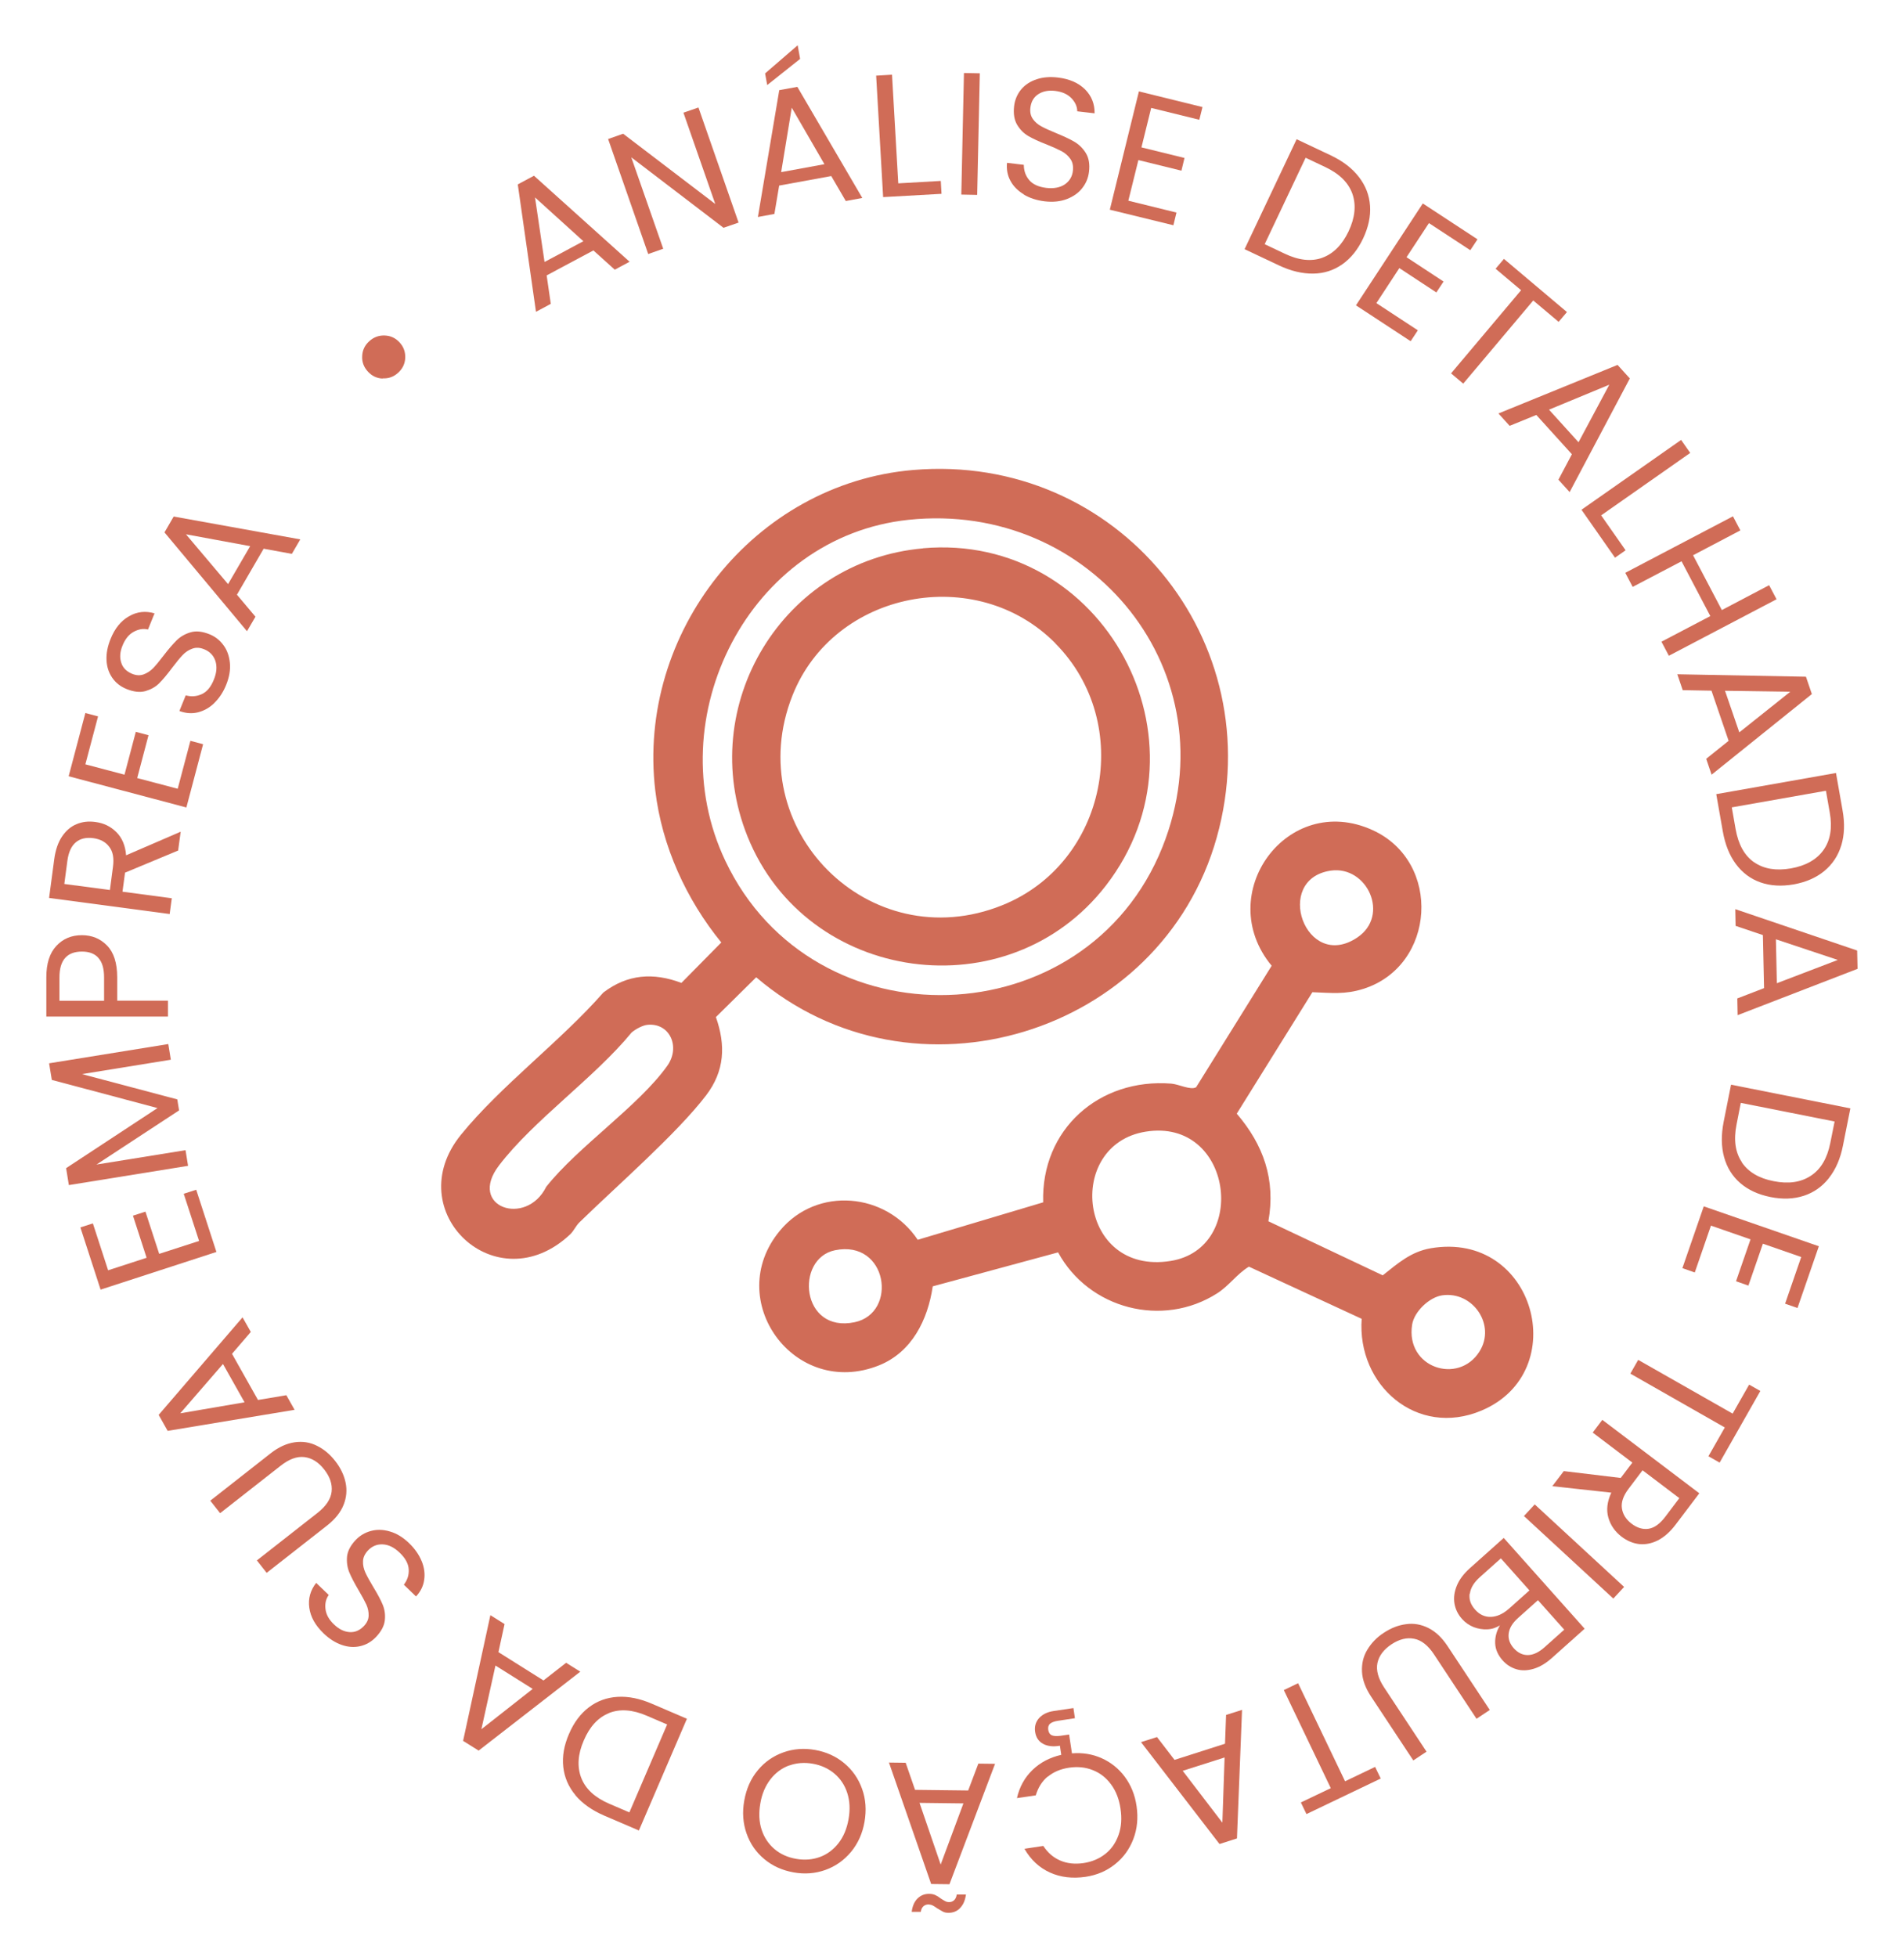 <svg xmlns="http://www.w3.org/2000/svg" id="Camada_1" viewBox="0 0 180 185"><defs><style>      .st0 {        fill: #d06c57;      }    </style></defs><g><path class="st0" d="M86.35,44.42c19.26-1.63,33.89,16.12,28.68,34.73-5.24,18.69-28.77,25.84-43.54,13.22l-3.81,3.76c.94,2.67.83,5.09-.92,7.39-2.75,3.61-8.54,8.65-11.98,12.01-.35.34-.53.81-.88,1.14-6.97,6.55-16.2-2.18-10.32-9.42,3.78-4.65,9.45-8.86,13.46-13.44,2.29-1.74,4.72-1.91,7.38-.91l3.77-3.82c-3.32-4.08-5.61-9.09-6.24-14.35-1.77-14.91,9.33-29.03,24.39-30.31ZM85.9,49.13c-15.08,1.58-23.74,18.72-17.33,32.23,8.31,17.52,34.1,16.73,41.32-1.29,6.56-16.39-6.66-32.76-23.99-30.94ZM61.23,96.86c-.47.04-1.15.41-1.52.73-3.52,4.29-9.26,8.27-12.54,12.57-3,3.93,2.57,5.84,4.47,2.01,3.01-3.8,8.74-7.64,11.44-11.43,1.27-1.78.25-4.07-1.85-3.88Z"></path><path class="st0" d="M128.73,124.65l-10.66-4.93c-1.13.68-1.86,1.79-3,2.52-5.17,3.3-12.14,1.47-15.04-3.87l-11.85,3.21c-.47,3.17-1.97,6.22-5.08,7.47-8.01,3.2-14.8-6.2-9.37-12.73,3.51-4.23,10.05-3.61,13.03.86l11.86-3.54c-.21-6.89,5.29-11.76,12.11-11.22.69.05,1.85.65,2.35.34l7.14-11.48c-5.6-6.76,1.47-16.5,9.54-12.82,6.59,3,5.97,12.83-.86,15-1.76.56-3.05.38-4.83.32l-7.15,11.48c2.53,2.95,3.69,6.24,2.99,10.17l10.81,5.11c1.43-1.13,2.65-2.23,4.54-2.56,9.84-1.68,13.47,11.68,4.8,15.34-6.11,2.58-11.79-2.39-11.33-8.68ZM125.8,82.29c-5.48.81-2.38,9.58,2.5,6.33,3.14-2.09.95-6.83-2.5-6.33ZM108.31,106.96c-7.67,1.23-6.38,13.62,2.36,12.22,7.42-1.19,5.86-13.54-2.36-12.22ZM78.93,118.17c-3.8.79-3.21,7.87,1.87,6.8,4.11-.87,3.12-7.83-1.87-6.8ZM136.34,122.43c-1.22.18-2.65,1.54-2.84,2.77-.64,4.08,4.37,5.7,6.36,2.55,1.6-2.52-.63-5.74-3.52-5.32Z"></path><path class="st0" d="M87.25,51.82c17.09-1.51,27.8,18.3,17.3,31.88-9.2,11.9-28.29,9.3-33.89-4.66-4.95-12.35,3.35-26.04,16.59-27.21ZM99.77,60.8c-7.5-7.58-20.93-4.97-24.85,4.93-4.98,12.57,7.27,24.88,19.83,19.83,9.9-3.98,12.53-17.17,5.02-24.75Z"></path></g><g><path class="st0" d="M36.18,35.78c-.55-.02-1.02-.24-1.4-.66-.39-.42-.57-.91-.54-1.46.02-.55.24-1.02.66-1.4.42-.39.91-.57,1.47-.55.56.02,1.03.24,1.41.66.38.41.55.9.53,1.45s-.25,1.03-.67,1.41c-.41.38-.9.56-1.45.53Z"></path><path class="st0" d="M56.1,23.67l-4.42,2.36.39,2.69-1.4.75-1.72-12.04,1.53-.82,9.04,8.13-1.4.75-2.02-1.82ZM55.15,22.8l-4.57-4.14.9,6.1,3.67-1.96Z"></path><path class="st0" d="M69.82,21.04l-1.42.49-8.72-6.66,3.02,8.64-1.42.5-3.79-10.87,1.42-.5,8.71,6.64-3.01-8.63,1.42-.49,3.79,10.87Z"></path><path class="st0" d="M78.59,16.64l-4.93.9-.45,2.68-1.56.29,2.02-11.99,1.71-.31,6.14,10.5-1.56.29-1.37-2.35ZM75.65,5.56l-3.12,2.48-.2-1.1,3.08-2.66.23,1.28ZM77.94,15.52l-3.09-5.34-1,6.09,4.09-.75Z"></path><path class="st0" d="M84.92,17.33l4.02-.23.07,1.22-5.52.31-.66-11.48,1.5-.09.59,10.26Z"></path><path class="st0" d="M92.63,6.92l-.25,11.5-1.5-.03.25-11.49,1.5.03Z"></path><path class="st0" d="M96.8,18.38c-.56-.34-.99-.76-1.27-1.28-.28-.51-.39-1.08-.33-1.71l1.59.19c0,.54.16,1.02.5,1.43.34.41.89.66,1.63.75.71.08,1.29-.03,1.74-.33.45-.31.71-.74.77-1.3.05-.44-.03-.81-.24-1.11-.21-.3-.48-.54-.83-.73-.34-.18-.81-.39-1.4-.63-.73-.28-1.31-.55-1.74-.8-.43-.25-.78-.6-1.06-1.06-.27-.46-.37-1.04-.29-1.75.07-.62.3-1.15.67-1.6.37-.44.86-.76,1.47-.96.6-.2,1.28-.25,2.02-.16,1.07.13,1.92.5,2.54,1.11.62.62.92,1.37.91,2.27l-1.64-.19c0-.44-.19-.86-.55-1.24-.37-.38-.88-.61-1.55-.69-.62-.07-1.15.03-1.58.31-.43.28-.68.7-.75,1.28-.05.42.03.77.23,1.06.2.29.47.52.8.7.33.18.79.39,1.4.64.73.3,1.31.57,1.75.83.43.26.79.61,1.07,1.07.28.46.38,1.05.29,1.77-.07.56-.27,1.06-.63,1.52-.35.46-.84.8-1.45,1.04-.62.24-1.32.31-2.1.22-.75-.09-1.41-.3-1.98-.64Z"></path><path class="st0" d="M108.83,10.2l-.92,3.73,4.07,1-.29,1.2-4.07-1-.95,3.84,4.55,1.12-.29,1.2-6.01-1.47,2.75-11.18,6.01,1.48-.3,1.2-4.55-1.12Z"></path><path class="st0" d="M128.47,16.73c.63.82.98,1.72,1.05,2.71.07,1-.15,2.02-.65,3.09-.5,1.06-1.16,1.88-1.97,2.45-.81.57-1.73.87-2.76.88s-2.1-.24-3.24-.78l-3.24-1.53,4.92-10.39,3.24,1.53c1.13.54,2.01,1.21,2.64,2.03ZM125.01,24.36c1.04-.38,1.87-1.21,2.48-2.49.61-1.29.73-2.47.37-3.53-.37-1.06-1.22-1.91-2.55-2.54l-1.88-.89-3.87,8.17,1.88.89c1.34.64,2.53.77,3.58.39Z"></path><path class="st0" d="M135.08,21.1l-2.11,3.21,3.5,2.3-.68,1.03-3.5-2.3-2.17,3.31,3.92,2.57-.68,1.03-5.17-3.39,6.32-9.63,5.17,3.39-.68,1.03-3.92-2.57Z"></path><path class="st0" d="M148.14,29.49l-.79.93-2.4-2.02-6.62,7.86-1.15-.97,6.62-7.86-2.41-2.03.79-.93,5.95,5.02Z"></path><path class="st0" d="M148.61,42.94l-3.37-3.72-2.52,1.03-1.06-1.17,11.26-4.59,1.16,1.28-5.69,10.74-1.06-1.17,1.27-2.4ZM149.23,41.8l2.91-5.44-5.7,2.36,2.79,3.08Z"></path><path class="st0" d="M151.37,48.71l2.31,3.3-1,.7-3.17-4.53,9.42-6.6.86,1.23-8.42,5.9Z"></path><path class="st0" d="M167.95,56.64l-10.18,5.34-.7-1.33,4.62-2.42-2.72-5.18-4.62,2.42-.7-1.33,10.18-5.34.7,1.33-4.47,2.35,2.72,5.18,4.47-2.35.7,1.33Z"></path><path class="st0" d="M163.42,70.02l-1.62-4.74-2.72-.05-.51-1.5,12.16.23.56,1.64-9.48,7.62-.51-1.5,2.12-1.7ZM164.43,69.22l4.82-3.84-6.17-.09,1.35,3.93Z"></path><path class="st0" d="M174.07,79.9c-.3.99-.84,1.79-1.61,2.43-.77.63-1.73,1.05-2.89,1.26-1.16.2-2.21.14-3.14-.19-.94-.33-1.71-.91-2.32-1.73-.61-.82-1.02-1.85-1.24-3.09l-.62-3.52,11.32-2,.62,3.52c.22,1.23.18,2.34-.12,3.33ZM165.84,81.5c.91.63,2.06.82,3.46.58,1.41-.25,2.44-.83,3.09-1.74.65-.91.85-2.1.59-3.55l-.36-2.05-8.9,1.57.36,2.05c.26,1.46.84,2.51,1.75,3.14Z"></path><path class="st0" d="M166.77,93.39l-.11-5.01-2.58-.87-.03-1.58,11.52,3.91.04,1.73-11.34,4.38-.03-1.58,2.54-.98ZM167.98,92.93l5.76-2.2-5.85-1.95.09,4.16Z"></path><path class="st0" d="M172.91,111.34c-.64.81-1.43,1.37-2.38,1.68-.95.31-2,.35-3.15.12s-2.11-.67-2.86-1.32c-.75-.65-1.26-1.47-1.53-2.46-.27-.99-.28-2.1-.04-3.33l.7-3.51,11.28,2.24-.7,3.51c-.24,1.23-.68,2.25-1.32,3.06ZM164.66,109.85c.62.92,1.62,1.52,3.02,1.79,1.4.28,2.57.11,3.51-.51.94-.61,1.55-1.64,1.84-3.09l.41-2.04-8.87-1.76-.4,2.04c-.29,1.46-.12,2.64.5,3.56Z"></path><path class="st0" d="M170.29,118.81l-3.63-1.26-1.37,3.96-1.17-.41,1.37-3.96-3.74-1.3-1.53,4.43-1.17-.41,2.02-5.84,10.88,3.77-2.02,5.84-1.17-.41,1.53-4.43Z"></path><path class="st0" d="M162.57,138.24l-1.06-.6,1.55-2.72-8.93-5.09.74-1.3,8.93,5.08,1.56-2.74,1.06.6-3.85,6.77Z"></path><path class="st0" d="M147.82,139.04l5.4.65,1.1-1.45-3.75-2.84.91-1.2,9.17,6.94-2.24,2.96c-.52.69-1.09,1.19-1.68,1.49-.6.3-1.19.41-1.77.35-.58-.07-1.13-.3-1.65-.69-.63-.48-1.05-1.08-1.26-1.81-.21-.73-.11-1.52.28-2.36l-5.58-.61,1.09-1.43ZM155.28,138.97l-1.33,1.76c-.49.65-.7,1.26-.62,1.82.08.57.38,1.05.91,1.46.54.41,1.09.57,1.63.48.54-.09,1.06-.47,1.56-1.13l1.33-1.76-3.47-2.63Z"></path><path class="st0" d="M152.52,151.09l-8.45-7.8,1.02-1.1,8.45,7.8-1.02,1.1Z"></path><path class="st0" d="M140.62,154c-.44.02-.87-.05-1.3-.21-.42-.17-.79-.42-1.1-.77-.39-.43-.63-.93-.72-1.47-.09-.55-.01-1.11.23-1.69.24-.58.65-1.12,1.23-1.64l3.2-2.86,7.65,8.58-3.08,2.75c-.58.52-1.17.87-1.75,1.04-.58.17-1.12.19-1.62.04-.5-.15-.93-.42-1.3-.83-.45-.51-.69-1.05-.71-1.63-.02-.58.13-1.14.45-1.69-.36.23-.75.36-1.2.38ZM138.94,150.62c-.08.54.09,1.04.51,1.51.42.48.92.71,1.5.69.57-.02,1.13-.27,1.69-.76l1.95-1.74-2.7-3.03-1.98,1.77c-.56.5-.88,1.02-.95,1.56ZM145.4,151.24l-1.88,1.68c-.53.47-.82.95-.89,1.46-.07.5.09.97.48,1.41.39.43.84.65,1.34.64.51-.01,1.03-.26,1.57-.74l1.86-1.66-2.48-2.78Z"></path><path class="st0" d="M139.58,162.44l-4.01-6.07c-.56-.85-1.19-1.35-1.88-1.48-.69-.14-1.41.04-2.15.53-.73.49-1.17,1.07-1.32,1.76-.14.69.07,1.46.63,2.31l4.01,6.07-1.25.83-4-6.05c-.53-.8-.81-1.58-.85-2.33s.12-1.45.5-2.08.89-1.17,1.57-1.61c.68-.45,1.38-.72,2.1-.81.72-.1,1.42.02,2.1.36s1.28.9,1.81,1.7l4,6.05-1.25.83Z"></path><path class="st0" d="M123.51,171.46l-.53-1.1,2.83-1.35-4.44-9.27,1.35-.65,4.44,9.27,2.84-1.36.53,1.1-7.02,3.36Z"></path><path class="st0" d="M111.03,166.34l4.78-1.53.1-2.72,1.51-.48-.48,12.15-1.65.53-7.42-9.63,1.51-.48,1.66,2.16ZM111.81,167.37l3.75,4.9.21-6.16-3.96,1.26Z"></path><path class="st0" d="M99.05,167.91c-.54.45-.91,1.04-1.13,1.78l-1.78.26c.24-1.06.73-1.94,1.46-2.65.73-.71,1.64-1.19,2.73-1.44l-.13-.86c-.64.11-1.17.05-1.59-.18-.42-.23-.67-.6-.75-1.12-.08-.51.05-.95.37-1.31.33-.36.78-.58,1.37-.67l1.88-.28.14.96-1.58.24c-.36.05-.61.15-.77.28-.15.13-.21.33-.17.59.04.25.15.42.33.5.19.08.46.1.82.05l.82-.12.27,1.78c1-.08,1.94.07,2.81.46s1.6.97,2.19,1.76c.58.79.96,1.71,1.11,2.78.16,1.11.06,2.14-.31,3.11-.37.96-.95,1.76-1.74,2.38-.79.63-1.71,1.02-2.77,1.18-1.24.18-2.37.05-3.38-.41-1.01-.46-1.81-1.21-2.4-2.24l1.78-.27c.42.64.95,1.1,1.6,1.38.65.28,1.38.36,2.21.24.79-.12,1.48-.41,2.06-.87.58-.46.99-1.06,1.25-1.8.26-.73.32-1.56.18-2.47-.13-.9-.43-1.67-.89-2.29-.46-.63-1.03-1.08-1.72-1.35-.69-.28-1.43-.35-2.22-.24-.83.12-1.51.41-2.05.86Z"></path><path class="st0" d="M86.52,169.17l5.01.06.96-2.54,1.58.02-4.31,11.38-1.73-.02-3.99-11.48,1.58.02.89,2.57ZM90.75,180.36c-.29.29-.66.44-1.1.43-.21,0-.39-.04-.53-.12s-.32-.18-.53-.31c-.15-.11-.29-.2-.41-.26-.12-.06-.25-.09-.4-.1-.19,0-.35.06-.48.17-.13.12-.22.29-.25.53h-.86c.07-.56.26-.98.56-1.27.3-.29.67-.44,1.11-.43.21,0,.39.04.55.11.16.07.34.18.53.33.17.11.31.2.42.25.1.06.23.09.37.09.19,0,.34-.06.47-.18.13-.12.21-.3.25-.54h.87c-.08.57-.27,1-.57,1.29ZM86.93,170.4l2,5.83,2.15-5.78-4.16-.05Z"></path><path class="st0" d="M79.81,166.65c.78.65,1.34,1.45,1.69,2.43.35.97.42,2.01.23,3.11s-.62,2.05-1.28,2.85c-.66.79-1.47,1.36-2.42,1.7-.95.34-1.96.42-3.01.23-1.06-.19-1.98-.6-2.76-1.25-.78-.65-1.34-1.45-1.68-2.42-.34-.96-.42-2.01-.22-3.12.2-1.12.62-2.07,1.28-2.86.65-.79,1.46-1.35,2.41-1.69.95-.34,1.96-.42,3.02-.23,1.05.19,1.96.6,2.74,1.25ZM74.61,166.86c-.7.26-1.29.69-1.77,1.31-.48.62-.81,1.38-.96,2.28-.16.91-.12,1.74.12,2.48.24.74.65,1.35,1.21,1.83.56.48,1.25.79,2.05.93.8.14,1.55.08,2.24-.17s1.28-.69,1.76-1.3c.48-.61.8-1.37.96-2.28.16-.9.12-1.72-.12-2.47-.24-.75-.65-1.36-1.22-1.84-.57-.48-1.25-.79-2.04-.93s-1.54-.08-2.23.17Z"></path><path class="st0" d="M54.4,169.67c-.66-.79-1.04-1.68-1.15-2.67s.07-2.03.54-3.11c.46-1.08,1.09-1.92,1.88-2.52.79-.6,1.7-.93,2.72-.99,1.02-.06,2.11.16,3.26.66l3.29,1.41-4.54,10.56-3.29-1.41c-1.15-.5-2.06-1.14-2.72-1.93ZM57.57,161.92c-1.03.41-1.82,1.27-2.38,2.58-.57,1.31-.64,2.49-.24,3.54.41,1.05,1.29,1.86,2.64,2.44l1.91.82,3.57-8.31-1.91-.82c-1.36-.59-2.56-.67-3.59-.26Z"></path><path class="st0" d="M47.13,156.16l4.25,2.67,2.14-1.67,1.34.84-9.61,7.46-1.47-.92,2.58-11.88,1.34.84-.58,2.66ZM46.84,157.42l-1.33,6.02,4.85-3.81-3.52-2.21Z"></path><path class="st0" d="M39.86,147.54c.25.61.33,1.21.24,1.79-.08.58-.34,1.1-.77,1.56l-1.15-1.11c.33-.43.49-.91.46-1.44-.03-.54-.31-1.06-.85-1.58-.52-.5-1.04-.76-1.59-.79s-1.01.16-1.4.56c-.3.32-.47.66-.48,1.02-.02.37.06.72.22,1.08.16.35.41.8.74,1.35.41.67.71,1.23.9,1.69s.26.95.2,1.48c-.06.53-.34,1.05-.83,1.57-.43.45-.93.74-1.5.87-.57.13-1.15.09-1.75-.12-.6-.21-1.17-.57-1.71-1.09-.78-.75-1.23-1.55-1.35-2.42-.12-.86.1-1.65.65-2.35l1.19,1.14c-.26.36-.37.79-.31,1.32s.33,1.02.82,1.48c.45.43.93.67,1.44.71.51.04.97-.15,1.37-.57.29-.3.44-.63.45-.98.01-.35-.06-.7-.21-1.04-.16-.34-.4-.79-.73-1.35-.4-.68-.7-1.25-.89-1.71-.19-.47-.26-.97-.21-1.5.06-.53.34-1.06.84-1.58.39-.4.86-.68,1.42-.83.56-.15,1.15-.14,1.79.05.63.18,1.24.55,1.81,1.1.55.53.94,1.09,1.19,1.7Z"></path><path class="st0" d="M24.29,147.48l5.73-4.49c.8-.63,1.25-1.3,1.33-2,.08-.7-.15-1.4-.7-2.1-.54-.69-1.16-1.08-1.86-1.17-.7-.09-1.45.18-2.25.81l-5.73,4.49-.93-1.18,5.71-4.48c.75-.59,1.51-.93,2.26-1.04s1.46,0,2.11.33c.66.32,1.23.8,1.73,1.44.5.64.83,1.32.98,2.03.15.71.09,1.42-.19,2.12-.28.7-.8,1.35-1.55,1.94l-5.72,4.48-.93-1.18Z"></path><path class="st0" d="M21.93,127.95l2.46,4.37,2.68-.45.78,1.38-12,1.99-.85-1.51,7.93-9.22.78,1.38-1.77,2.06ZM21.08,128.92l-4.04,4.66,6.08-1.04-2.04-3.62Z"></path><path class="st0" d="M10.2,120.07l3.66-1.19-1.29-3.98,1.18-.38,1.3,3.99,3.77-1.22-1.45-4.46,1.18-.38,1.91,5.88-10.95,3.56-1.91-5.88,1.18-.38,1.45,4.46Z"></path><path class="st0" d="M4.64,100.5l11.27-1.82.24,1.48-8.4,1.36,9.01,2.39.17,1.04-7.81,5.12,8.42-1.36.24,1.48-11.27,1.82-.26-1.6,8.64-5.68-9.99-2.66-.26-1.58Z"></path><path class="st0" d="M10.13,89.38c.63.65.95,1.65.95,2.99v2.21s4.8,0,4.8,0v1.5s-11.5,0-11.5,0v-3.71c0-1.3.31-2.28.94-2.96.63-.68,1.43-1.02,2.42-1.02.96,0,1.75.33,2.38.98ZM9.3,90.53c-.36-.4-.88-.59-1.55-.59-1.42,0-2.13.81-2.13,2.44v2.21s4.22,0,4.22,0v-2.21c0-.84-.18-1.45-.55-1.85Z"></path><path class="st0" d="M16.84,80.39l-5.02,2.09-.24,1.8,4.66.62-.2,1.49-11.4-1.52.49-3.68c.12-.86.36-1.57.73-2.12.37-.55.83-.95,1.37-1.17.54-.23,1.13-.3,1.78-.21.79.1,1.45.42,1.99.96s.85,1.26.92,2.19l5.16-2.23-.24,1.78ZM10.39,84.12l.29-2.19c.11-.81,0-1.44-.35-1.89-.34-.46-.85-.73-1.51-.82-.68-.09-1.23.04-1.65.39-.42.35-.69.93-.8,1.75l-.29,2.19,4.32.57Z"></path><path class="st0" d="M8.06,72.24l3.71.98,1.07-4.05,1.2.32-1.07,4.05,3.83,1.01,1.2-4.53,1.2.32-1.58,5.98-11.13-2.95,1.58-5.98,1.2.32-1.2,4.53Z"></path><path class="st0" d="M20.27,66.44c-.47.46-1,.75-1.57.89-.57.14-1.15.09-1.74-.13l.6-1.48c.52.15,1.02.11,1.51-.11.49-.22.87-.68,1.15-1.38.27-.66.31-1.25.14-1.77-.18-.52-.53-.88-1.05-1.09-.41-.17-.78-.19-1.13-.06-.34.12-.65.32-.92.61-.27.28-.59.68-.98,1.19-.47.63-.88,1.12-1.23,1.47-.35.35-.79.59-1.3.74-.51.14-1.1.08-1.77-.19-.58-.23-1.04-.59-1.37-1.07-.33-.48-.51-1.03-.54-1.67-.03-.63.1-1.3.38-1.99.4-1,.98-1.72,1.74-2.15.76-.44,1.56-.53,2.42-.28l-.62,1.53c-.43-.11-.87-.04-1.34.21s-.82.69-1.07,1.31c-.24.58-.28,1.12-.12,1.61.15.49.5.84,1.04,1.06.39.16.75.17,1.08.05.33-.12.63-.32.89-.58.26-.27.58-.66.98-1.18.48-.63.9-1.11,1.26-1.47.36-.35.8-.6,1.32-.75.52-.15,1.11-.08,1.78.19.52.21.95.54,1.3,1.01.35.46.55,1.02.62,1.67.07.66-.05,1.35-.34,2.08-.28.7-.66,1.28-1.14,1.74Z"></path><path class="st0" d="M24.92,51.87l-2.52,4.34,1.75,2.08-.8,1.37-7.8-9.34.87-1.5,11.97,2.16-.8,1.37-2.67-.49ZM23.65,51.62l-6.07-1.12,3.98,4.71,2.09-3.59Z"></path></g></svg>